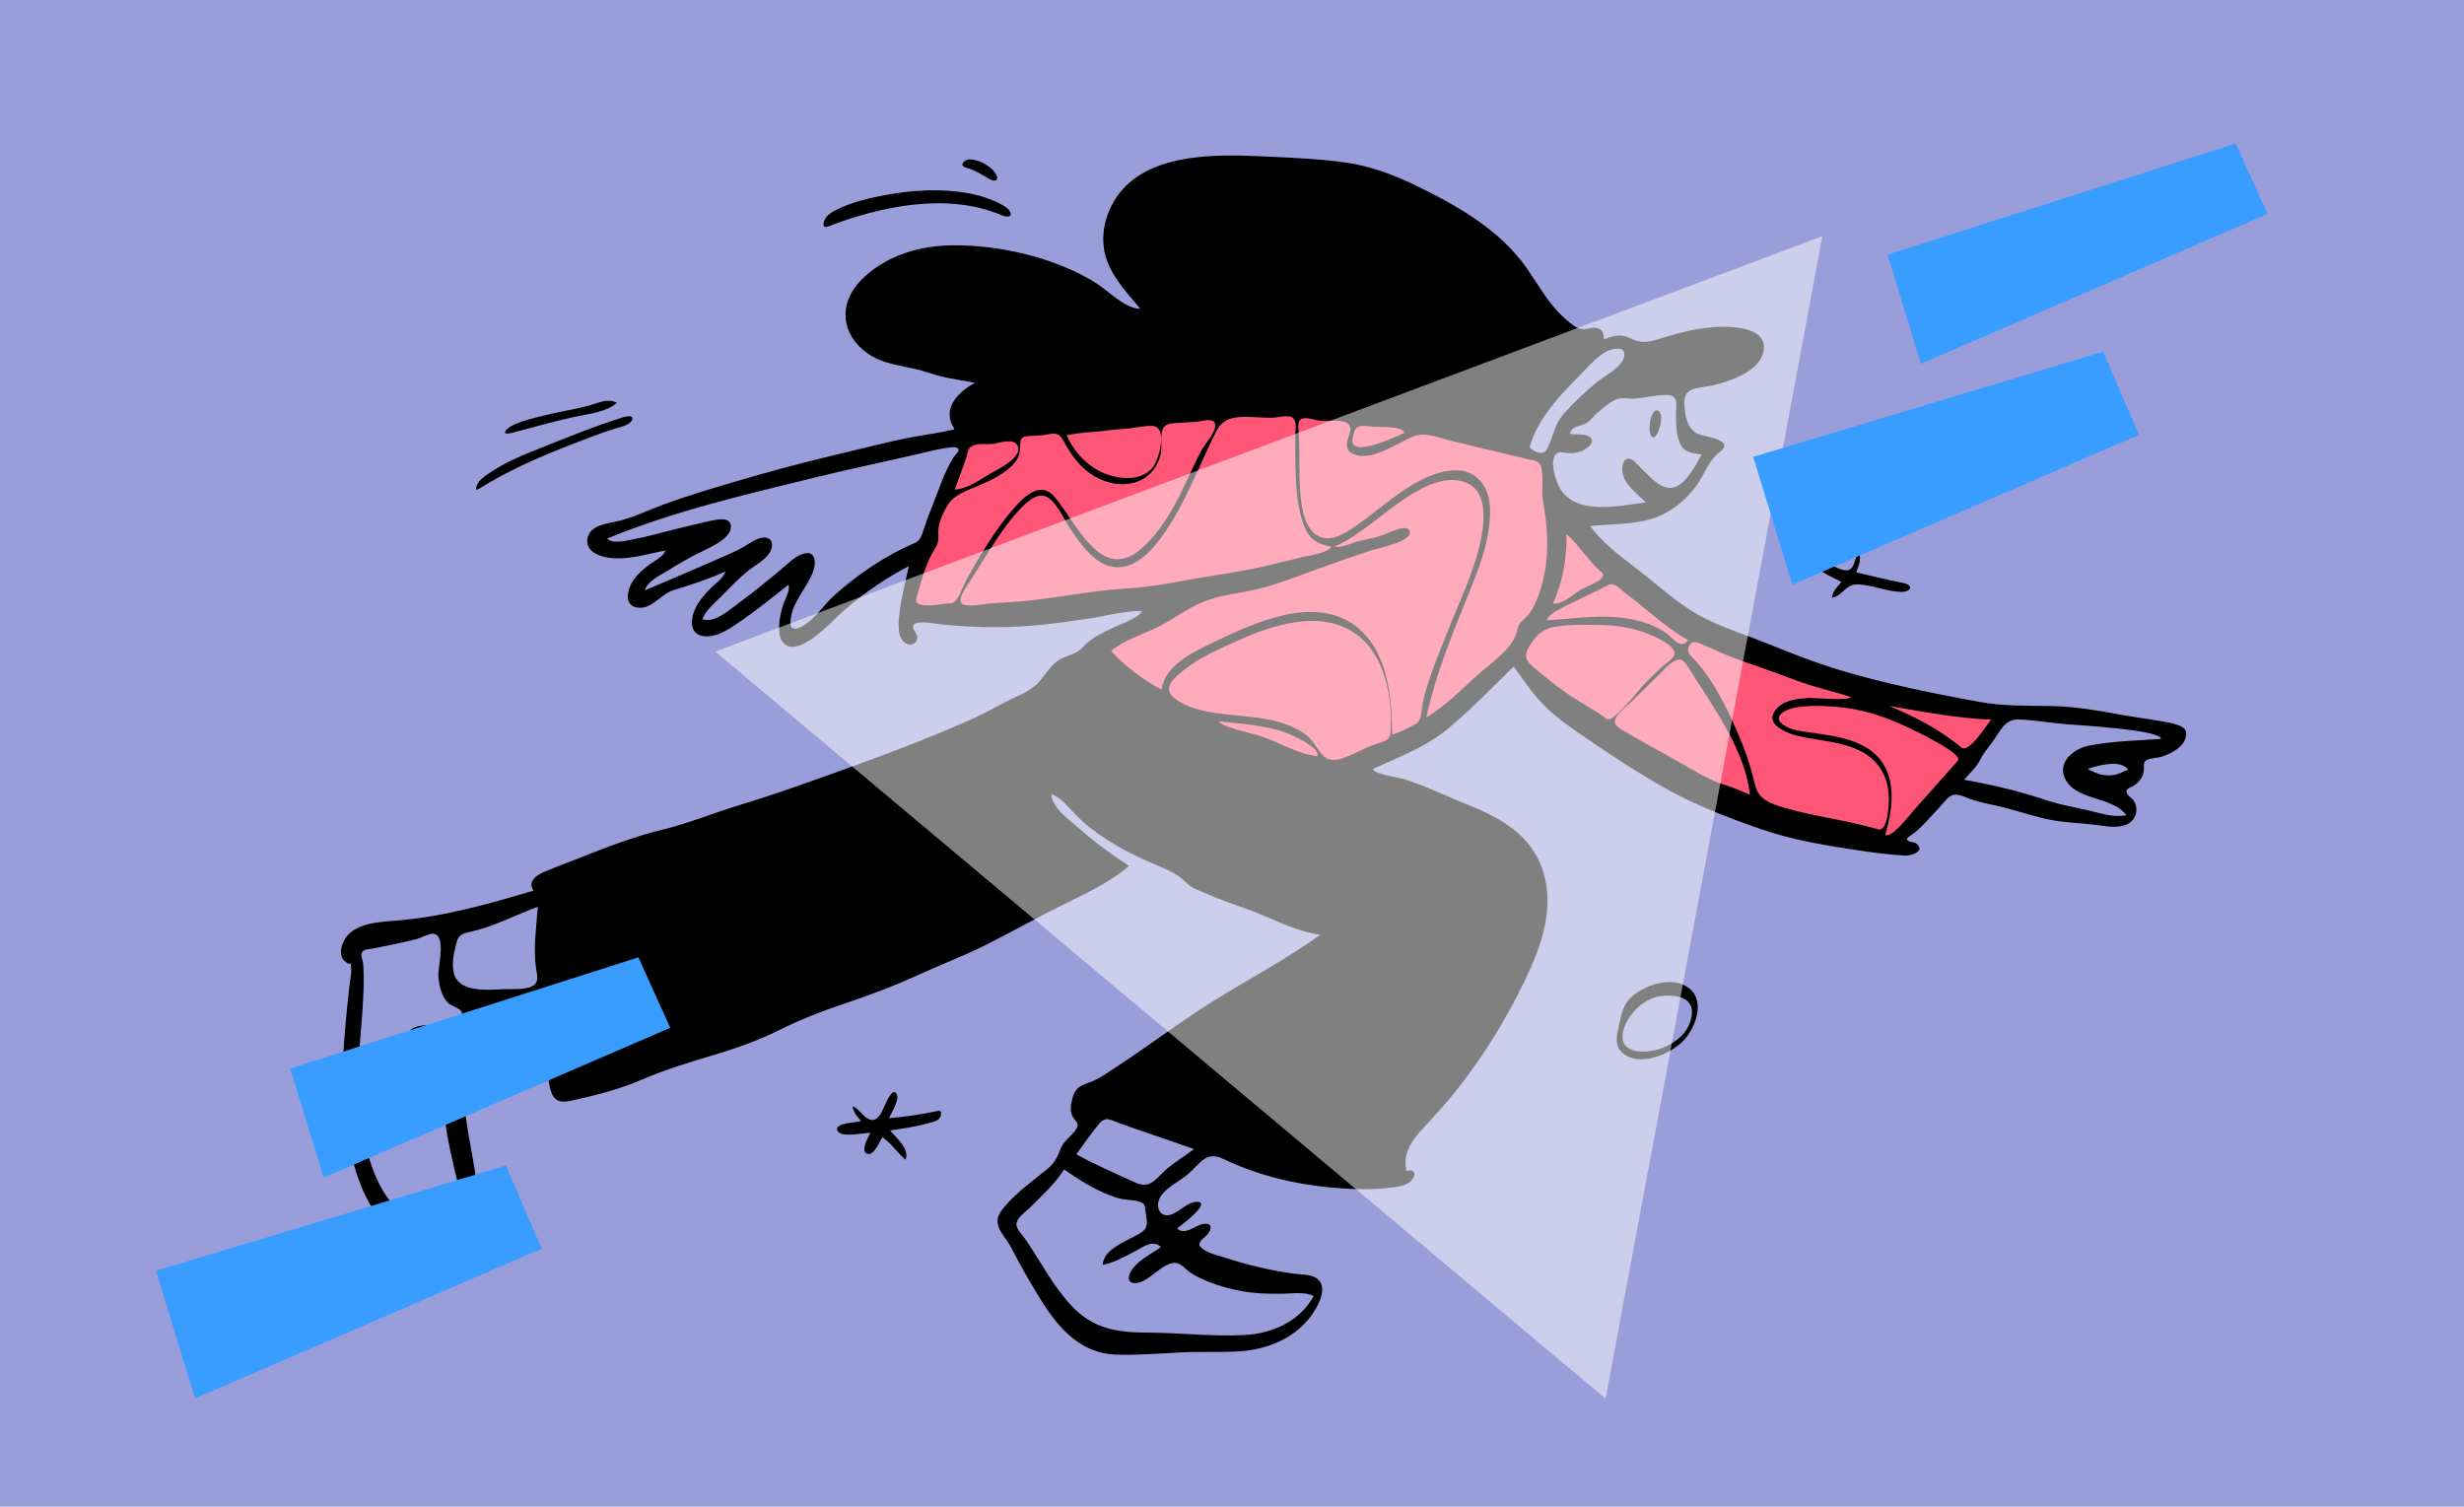 <?xml version="1.0" encoding="UTF-8"?>
<svg width="3871px" height="2367px" viewBox="0 0 3871 2367" version="1.1" xmlns="http://www.w3.org/2000/svg" xmlns:xlink="http://www.w3.org/1999/xlink">
    <!-- Generator: Sketch 57.1 (83088) - https://sketch.com -->
    <title>composition-7</title>
    <desc>Created with Sketch.</desc>
    <g id="composition-7" stroke="none" stroke-width="1" fill="none" fill-rule="evenodd">
        <rect fill="#999DD9" x="0" y="0" width="3871" height="2367"></rect>
        <g id="Character/sprinting" transform="translate(384, -53)">
            <path d="M1043.086,1023.822 C1058.317,964.569 1072.672,904.024 1095.271,847.08 C1109.416,811.445 1124.403,776.133 1139.416,740.858 C1141.497,735.961 1142.376,731.241 1146.429,728.803 C1151.838,725.546 1163.031,725.616 1169.136,724.497 C1255.847,708.584 1343.461,696.439 1431.363,689.607 C1531.675,681.811 1629.469,685.377 1728.727,701.732 C1813.613,715.719 1897.661,734.997 1980.791,757.071 C1993.012,760.313 2005.216,763.629 2017.393,767.034 C2023.067,768.622 2032.488,769.432 2037.434,772.744 C2048.007,779.824 2051.593,808.837 2055.555,821.129 C2060.865,837.603 2063.957,860.237 2074.193,874.253 C2089.432,895.115 2112.628,913.213 2131.519,930.556 C2197.445,991.086 2269.714,1046.302 2354.856,1076.227 C2486.576,1122.523 2625.476,1151.539 2761.927,1180.227 C2765.103,1180.894 2768.279,1181.558 2771.455,1182.216 C2736.131,1221.354 2700.807,1260.491 2665.484,1299.629 C2645.568,1321.691 2625.656,1343.754 2605.744,1365.816 C2595.506,1377.161 2596.626,1379.185 2582.146,1376.024 C2509.589,1360.185 2437.16,1342.918 2365.918,1321.869 C2330.993,1311.553 2295.469,1300.841 2262.974,1284.13 C2218.25,1261.129 2176.272,1232.698 2135.414,1203.495 C2098.891,1177.389 2063.226,1150.08 2028.205,1121.995 C2021.3,1116.46 1996.386,1089.771 1988.308,1091.51 C1981.339,1093.011 1969.275,1108.877 1964.172,1113.497 C1950.676,1125.721 1937.124,1137.887 1923.488,1149.954 C1901.789,1169.153 1879.626,1192.669 1854.279,1207.119 C1827.569,1222.35 1796.956,1232.724 1768.764,1244.853 C1753.038,1251.614 1737.298,1258.353 1721.554,1265.074 C1717.441,1266.828 1711.703,1270.644 1707.269,1270.74 C1694.146,1271.017 1675.089,1260.346 1662.918,1256.188 C1631.649,1245.508 1600.611,1234.152 1569.892,1221.974 C1504.304,1195.973 1432.221,1167.723 1378.24,1120.932 C1368.823,1112.772 1359.62,1103.636 1353.388,1092.731 C1351.228,1088.95 1348.014,1083.685 1347.792,1079.222 C1347.44,1072.105 1351.44,1070.706 1357.388,1066.258 C1388.091,1043.298 1421.197,1023.286 1453.755,1003.109 C1461.406,998.369 1469.071,993.649 1476.762,988.976 L1096.334,1019.543 C1078.584,1020.97 1060.835,1022.395 1043.086,1023.822" id="Accent" fill="#FF5678"></path>
            <path d="M1609.569,299.084 C1649.762,300.919 1690.967,302.788 1730.81,308.448 C1770.525,314.087 1807.587,328.513 1843.483,345.98 C1908.203,377.473 1974.355,415.754 2015.982,476.331 C2035.446,504.654 2051.321,534.31 2078.186,556.606 C2084.471,561.82 2091.322,568.086 2099.662,569.681 C2106.293,570.95 2112.144,568.264 2118.639,567.943 C2131.033,567.328 2135.73,573.866 2135.73,586.186 C2145.034,582.471 2155.164,579.109 2165.312,580.473 C2173.794,581.616 2180.54,586.734 2188.685,588.886 C2203.382,592.77 2217.768,586.961 2231.746,582.634 C2267.05,571.705 2305.829,563.429 2342.924,567.328 C2367.355,569.897 2396.96,580.497 2384.309,611.984 C2373.817,638.102 2334.584,651.323 2309.803,657.82 C2288.724,663.349 2260.384,658.415 2262.165,687.514 C2263.406,707.824 2266.479,729.612 2288.056,736.203 C2299.886,739.815 2341.801,745.198 2317.323,763.526 C2299.25,777.059 2292.939,800.88 2279.191,818.769 C2261.669,841.572 2237.914,860.007 2210.145,868.33 C2179.074,877.643 2146.195,875.856 2114.278,879.469 C2136.759,910.507 2169.215,931.855 2198.759,955.457 C2229.822,980.275 2259.792,1007.397 2295.743,1025.088 C2327.966,1040.946 2362.781,1051.956 2396.062,1065.402 C2431.017,1079.524 2466.219,1093.483 2502.299,1104.485 C2575.079,1126.676 2651.635,1142.178 2726.458,1155.79 C2763.383,1162.508 2799.589,1161.522 2836.887,1162.12 C2875.147,1162.736 2913.384,1169.448 2950.942,1176.342 C2969.149,1179.686 2987.531,1181.795 3005.736,1185.125 C3014.472,1186.723 3049.054,1190.245 3050.293,1203.046 C3052.313,1223.896 3029.774,1235.583 3013.268,1241.398 C3006.22,1243.882 2994.869,1243.521 2988.764,1246.935 C2982.162,1250.63 2984.739,1256.068 2983.984,1263.221 C2982.882,1273.617 2977.323,1281.096 2968.799,1286.864 C2961.788,1291.608 2953.338,1291.422 2958.171,1300.406 C2960.398,1304.55 2965.975,1307.159 2968.546,1311.531 C2971.484,1316.514 2972.837,1321.982 2972.239,1327.717 C2971.195,1337.76 2964.564,1345.423 2955.314,1348.975 C2940.529,1354.652 2923.178,1350.634 2908.035,1348.791 C2882.694,1345.709 2856.983,1345.4 2831.981,1339.854 C2805.914,1334.071 2780.547,1325.16 2754.452,1319.238 C2741.069,1316.202 2727.659,1313.656 2714.582,1309.446 C2706.073,1306.707 2693.775,1299.595 2684.712,1301.823 C2676.223,1303.908 2669.588,1314.164 2664.038,1320.115 C2656.377,1328.327 2648.961,1336.763 2641.178,1344.858 C2636.021,1350.22 2630.731,1355.472 2625.099,1360.339 C2623.268,1361.919 2611.961,1368.836 2611.803,1370.693 C2611.363,1375.939 2623.705,1375.849 2626.349,1377.934 C2641.712,1390.082 2618.627,1397.769 2608.666,1397.159 C2585.707,1395.759 2562.632,1392.94 2539.891,1389.566 C2485.747,1381.529 2431.757,1372.854 2379.989,1354.711 C2328.783,1336.763 2278.815,1317.672 2231.454,1290.92 C2185.994,1265.245 2142.023,1236.216 2099.081,1206.546 C2078.245,1192.146 2057.265,1177.228 2039.67,1158.886 C2022.465,1140.947 2008.438,1120.351 1994.168,1100.082 C1959.998,1133.1 1927.113,1167.821 1890.407,1198.089 C1855.49,1226.882 1813.513,1242.264 1772.9,1260.964 C1774.215,1269.461 1813.912,1274.55 1821.162,1276.757 C1854.274,1286.838 1886.049,1303.013 1918.254,1315.698 C1971.83,1336.801 2022.666,1364.264 2040.509,1422.872 C2058.052,1480.496 2037.705,1538.501 2012.889,1590.557 C1983.598,1652.009 1948.81,1708.927 1906.751,1762.5 C1888.862,1785.291 1869.59,1806.272 1849.957,1827.495 C1833.207,1845.603 1818.848,1867.053 1825.867,1892.79 C1839.346,1888.576 1841.818,1899.097 1833.003,1908.005 C1825.17,1915.922 1811.63,1917.459 1801.171,1918.771 C1769.461,1922.749 1736.707,1921.343 1704.962,1918.386 C1647.162,1913.001 1589.234,1898.406 1536.906,1873.293 C1510.871,1860.798 1501.45,1880.945 1483.545,1896.549 C1469.457,1908.822 1450.06,1916.78 1439.353,1932.663 C1430.547,1945.73 1436.295,1966.375 1454.59,1961.479 C1468.824,1957.668 1480.26,1941.782 1495.337,1941.169 C1522.097,1940.084 1471.608,1978.278 1465.148,1982.941 C1477.937,1994.383 1492.436,1978.692 1505.333,1976.074 C1517.701,1973.56 1521.156,1979.967 1514.565,1990.281 C1509.425,1998.323 1493.282,2004.018 1504.018,2013.801 C1512.915,2021.905 1532.638,2026.171 1543.561,2029.723 C1577.635,2040.806 1611.534,2048.691 1647.008,2053.753 C1658.464,2055.386 1676.829,2054.342 1686.116,2062.466 C1698.365,2073.183 1692.459,2090.941 1686.259,2103.218 C1662.772,2149.719 1613.939,2172.578 1563.785,2175.925 C1532.9,2177.984 1501.724,2175.989 1470.737,2177.657 C1436.782,2179.486 1402.752,2182.2 1368.721,2181.078 C1314.008,2179.276 1279.202,2139.714 1251.926,2096.21 C1234.599,2068.57 1218.627,2040.127 1203.627,2011.165 C1197.767,1999.851 1185.495,1988.129 1183.408,1975.415 C1181.525,1963.969 1188.824,1954.79 1195.916,1946.692 C1214.578,1925.382 1237.033,1909.117 1258.972,1891.507 C1271.498,1881.455 1276.314,1873.13 1281.89,1858.498 C1286.586,1846.18 1295.614,1840.914 1303.564,1831.087 C1312.306,1820.275 1309.56,1818.362 1302.742,1809.526 C1295.605,1800.274 1298.41,1786.641 1301.406,1776.173 C1305.703,1761.153 1314.924,1757.846 1328.691,1753.005 C1341.247,1748.596 1351.89,1740.854 1363.022,1733.672 C1418.009,1698.199 1469.818,1658.06 1525.484,1623.575 C1580.404,1589.554 1637.802,1559.502 1690.218,1521.538 C1647.655,1515.814 1610.129,1492.822 1569.977,1479.207 C1549.373,1472.22 1528.965,1464.758 1509.029,1456.013 C1501.415,1452.674 1492.544,1449.706 1485.752,1444.795 C1478.928,1439.861 1473.684,1433.37 1466.53,1428.702 C1449.556,1417.621 1429.375,1411.313 1411.121,1402.676 C1391.406,1393.348 1371.948,1383.154 1353.63,1371.282 C1336.527,1360.199 1320.107,1347.532 1305.887,1332.893 C1294.559,1321.232 1283.543,1306.034 1267.504,1300.677 C1269.186,1323.023 1296.856,1341.525 1312.02,1354.973 C1336.626,1376.794 1362.206,1395.337 1389.712,1413.358 C1358.862,1439.8 1321.258,1457.019 1285.132,1474.879 C1244.51,1494.959 1205.026,1517.22 1164.568,1537.611 C1130.295,1554.886 1094.239,1568.197 1059.404,1584.247 C1021.82,1601.565 983.137,1616.087 943.924,1629.262 C908.436,1641.185 875.026,1653.899 841.541,1670.634 C808.988,1686.905 774.159,1699.348 739.336,1709.79 C700.21,1721.521 662.882,1732.681 625.252,1748.765 C591.32,1763.267 557.249,1772.537 521.339,1780.421 C509.477,1783.025 494.246,1787.805 485.938,1776.316 C479.641,1767.609 478.694,1754.183 476.887,1743.942 C469.963,1704.757 469.415,1664.945 463.189,1625.698 C439.551,1632.834 417.163,1641.614 392.225,1642.745 C376.547,1643.457 367.021,1645.075 363.115,1662.198 C372.184,1663.221 404.587,1663.67 405.462,1676.521 C406.255,1688.112 386.648,1688.232 379.696,1688.55 C367.254,1689.115 355.979,1687.074 349.338,1699.257 C359.121,1702.873 380.812,1696.283 385.144,1709.446 C390.726,1726.426 365.377,1726.385 356.256,1727.753 C340.342,1730.138 341.978,1742.639 343.068,1756.003 C344.502,1773.586 345.589,1791.193 347.962,1808.686 C353.034,1846.067 361.721,1882.881 365.834,1920.399 C369.391,1952.839 371.385,1983.997 348.207,2009.847 C338.888,2020.243 325.933,2032.207 311.288,2033.443 C296.424,2034.697 296.695,2024.284 287.443,2016.618 C281.773,2011.923 274.264,2010.964 267.585,2008.43 C259.461,2005.351 251.579,2000.839 244.279,1996.165 C230.826,1987.551 219.067,1976.858 209.555,1964.007 C172.356,1913.724 159.057,1838.602 155.373,1777.634 C153.029,1738.865 155.367,1700.045 158.923,1661.428 C160.839,1640.628 162.765,1619.82 165.281,1599.084 C166.059,1592.66 167.362,1586.224 167.846,1579.78 C168.123,1576.091 166.345,1568.635 168.228,1565.098 C165.823,1569.609 161.564,1566.273 157.335,1562.721 C148.604,1555.385 151.292,1541.297 155.962,1531.654 C170.033,1502.584 212.202,1501.453 239.636,1499.193 C313.378,1493.116 383.436,1473.337 454.033,1452.207 C444.069,1437.283 459.74,1427.43 471.887,1422.301 C490.62,1414.393 509.964,1407.438 528.871,1399.886 C571.568,1382.827 613.376,1366.923 658.087,1356.038 C698.586,1346.181 737.773,1329.817 777.73,1317.82 C819.013,1305.424 859.55,1291.258 900.157,1276.821 C980.58,1248.227 1061.077,1219.012 1139.125,1184.326 C1158.854,1175.557 1177.7,1165.392 1196.738,1155.25 C1212.206,1147.012 1230.358,1140.97 1243.47,1129.07 C1255.99,1117.707 1263.487,1101.905 1277.098,1091.585 C1289.353,1082.292 1306.12,1082.163 1316.273,1070.619 C1330.003,1055.012 1346.398,1048.154 1365.036,1039.001 C1371.024,1036.061 1410.444,1021.207 1409.643,1012.777 C1381.472,1012.777 1352.554,1021.16 1324.695,1025.065 C1295.229,1029.194 1265.787,1033.787 1236.106,1036.07 C1188.011,1039.768 1139.938,1038.767 1092.047,1033.554 C1084.89,1032.775 1056.18,1026.879 1051.23,1034.557 C1047.458,1040.409 1056.836,1047.375 1056.929,1053.662 C1057.069,1062.889 1049.635,1067.837 1041.217,1064.632 C1024.828,1058.398 1027.23,1031.979 1028.761,1018.571 C1031.69,992.925 1038.208,967.515 1043.904,942.388 C1010.093,959.604 977.986,981.707 948.87,1006 C926.317,1024.814 905.952,1050.326 879.486,1063.74 C854.075,1076.623 838.967,1065.633 840.007,1037.271 C840.485,1024.278 843.118,1011.946 847.616,999.844 C849.741,994.126 858.471,977.942 854.382,971.851 C831.157,990.376 808.087,1008.951 783.709,1025.957 C766.475,1037.98 741.49,1056.73 718.989,1051.959 C699.117,1047.746 701.061,1025.87 707.36,1011.132 C712.823,998.349 722.641,986.991 732.372,977.228 C740.417,969.159 751.856,961.928 755.885,950.742 C729.194,962.741 701.714,971.822 673.753,980.255 C653.869,986.25 639.97,1011.153 616.848,1007.473 C593.702,1003.79 602.919,975.175 612.157,962.732 C618.623,954.028 627.566,946.362 636.242,939.929 C644.701,933.654 657.571,928.187 661.734,917.744 C634.694,922.821 607.508,931.648 579.684,930.021 C563.161,929.053 535.579,921.835 538.841,899.616 C542.143,877.116 572.093,875.392 588.933,871.196 C611.895,865.472 633.869,854.727 656.026,846.533 C700.723,829.998 746.29,816.737 792.023,803.558 L806.47,799.395 C858.09,784.512 910.001,771.836 962.262,759.472 C988.093,753.36 1013.833,746.694 1039.867,741.481 C1065.053,736.436 1090.645,733.514 1115.638,727.484 C1094.574,695.676 1120.081,669.537 1147.625,654.4 C1130.155,650.866 1112.391,648.74 1095.072,644.456 C1080.281,640.8 1066.027,635.18 1051.128,631.944 C1025.522,626.383 999.948,623.458 978.091,607.595 C936.782,577.618 933.269,529.915 968.075,493.818 C1003.201,457.386 1054.757,440.327 1104.374,438.633 C1159.909,436.737 1223.096,447.506 1275.063,467.178 C1300.59,476.841 1327.17,489.126 1349.053,505.584 C1363.938,516.779 1387.477,538.229 1407.456,538.229 C1383.527,509.279 1354.16,479.34 1349.84,440.132 C1345.747,403.011 1362.579,363.554 1390.823,339.544 C1447.256,291.582 1540.383,295.923 1609.569,299.084 Z M1287.836,1890.091 C1273.105,1913.009 1252.735,1931.617 1233.501,1950.637 C1226.867,1957.197 1213.551,1965.544 1212.909,1975.82 C1212.39,1984.21 1222.679,1993.647 1227.173,2000.239 C1250.932,2035.108 1270.498,2073.619 1299.522,2104.587 C1332.327,2139.584 1369.767,2146.387 1416.222,2146.487 C1467.8,2146.601 1520.067,2153.056 1571.555,2150.334 C1615.172,2148.03 1658.164,2128.601 1679.853,2089.104 C1665.723,2081.819 1645.618,2085.292 1630.305,2085.456 C1609.424,2085.675 1589.041,2085.298 1568.414,2081.667 C1549.717,2078.375 1531.239,2073.435 1513.654,2066.222 C1504.555,2062.489 1495.555,2058.221 1487.176,2053.035 C1481.04,2049.24 1476.43,2043.428 1470.402,2039.703 C1448.173,2025.972 1422.504,2069.631 1398.744,2068.792 C1384.192,2068.281 1389.459,2053.961 1395.516,2045.951 C1406.446,2031.486 1425.513,2022.557 1439.911,2012.012 C1426.508,1999.669 1411.363,2012.614 1398.601,2019.064 C1382.646,2027.127 1366.07,2037.026 1348.242,2040.054 C1349.578,2017.07 1380.829,2004.75 1398.071,1995.401 C1405.743,1991.241 1415.359,1987.382 1417.248,1978.231 C1418.669,1971.35 1416.236,1961.565 1415.516,1954.616 C1414.603,1945.781 1413.927,1942.96 1404.524,1940.469 C1393.121,1937.446 1381.637,1938.32 1370.214,1934.549 C1338.95,1924.22 1314.631,1908.889 1287.836,1890.091 Z M271.792,1527.891 C264.158,1530.009 256.445,1531.841 248.69,1533.478 C233.343,1536.718 217.974,1540.082 202.574,1543.021 C194.849,1544.495 186.272,1543.56 183.996,1550.936 C182.825,1554.717 185.77,1561.513 186.275,1565.44 C187.182,1572.521 187.241,1579.702 187.325,1586.835 C188.131,1652.552 174.397,1717.89 180.444,1783.601 C185.551,1839.137 197.505,1909.364 238.283,1950.725 C255.884,1968.576 277.539,1987.965 299.701,2000.164 C317.074,2009.724 341.344,1985.727 344.892,1969.115 C347.434,1957.209 343.194,1944.646 340.433,1933.168 C336.893,1918.464 333.306,1903.765 329.801,1889.051 C322.316,1857.647 315.51,1825.947 313.359,1793.663 C312.653,1783.057 312.805,1772.838 313.403,1762.278 C313.727,1756.543 316.426,1742.724 312.416,1737.812 C307.23,1731.459 295.382,1735.61 288.366,1736.152 C280.673,1736.749 273.164,1736.289 265.649,1734.325 C247.759,1729.647 244.625,1715.423 264.158,1708.834 C277.796,1704.234 302.724,1710.899 314.182,1702.047 C327.645,1691.644 300.436,1690.217 294.083,1689.946 C285.623,1689.588 257.562,1691.802 258.995,1676.025 C260.055,1664.332 284.21,1663.555 292.662,1663.056 C310.718,1661.996 333.563,1668.76 341.367,1646.983 C344.495,1638.258 325.663,1633.828 320.938,1629.502 C309.454,1618.986 305.69,1600.958 304.703,1586.186 C303.731,1571.662 318.023,1521.311 296.249,1519.98 C289.563,1519.572 278.449,1526.044 271.792,1527.891 Z M1342.716,1818.472 C1329.901,1833.737 1318.825,1850.457 1306.889,1866.412 C1334.883,1881.864 1363.515,1894.292 1392.461,1907.58 C1405.624,1913.623 1414.851,1918.414 1427.591,1909.252 C1436.73,1902.68 1443.582,1893.339 1452.501,1886.503 C1465.319,1876.686 1478.715,1867.685 1491.855,1858.326 C1453.082,1844.173 1413.716,1831.754 1374.954,1817.571 C1360.458,1812.267 1353.182,1806 1342.716,1818.472 Z M1023.455,1769.986 C1031.745,1778.396 1015.783,1801.698 1012.64,1809.673 C1038.35,1807.633 1063.844,1803.579 1089.09,1798.359 C1097.688,1796.584 1094.518,1807.054 1091.302,1810.506 C1087.324,1814.782 1079.367,1816.075 1074.048,1817.599 C1054.48,1823.209 1034.408,1825.91 1014.327,1828.904 C1023.516,1840.216 1045.629,1857.912 1038.509,1874.922 C1025.666,1863.852 1016.432,1849.119 1002.227,1839.546 C998.122,1845.673 989.608,1867.281 980.276,1865.958 C965.626,1863.879 980.468,1838.628 983.531,1832.548 C973.666,1832.548 936.597,1841.208 931.425,1829.061 C926.133,1816.633 961.905,1817.035 968.518,1814.1 L967.285,1812.594 L966.047,1811.1 C961.102,1805.138 956.354,1799.259 955.684,1791.072 C966.746,1794.883 974.132,1812.222 986.288,1812.473 C997.816,1812.712 1002.961,1795.385 1007.068,1787.18 C1009.403,1782.515 1017.334,1763.774 1023.455,1769.986 Z M2270.827,1606.553 C2295.614,1627.467 2278.777,1669.649 2260.021,1688.613 C2239.008,1709.857 2192.225,1729.372 2165.592,1707.716 C2151.012,1695.864 2156.273,1677.781 2159.865,1662.015 C2163.854,1644.493 2166.339,1629.724 2180.844,1617.701 C2203.411,1598.995 2245.682,1585.338 2270.827,1606.553 Z M2220.515,1618.706 C2196.334,1623.851 2171.829,1648.019 2166.082,1672.928 C2158.544,1705.592 2192.441,1707.979 2214.77,1703.069 C2242.862,1696.895 2272.706,1676.289 2274.139,1643.968 C2275.373,1616.073 2239.304,1614.709 2220.515,1618.706 Z M460.898,1477.487 C424.687,1490.969 390.65,1509.416 352.658,1517.417 C341.064,1519.857 336.302,1522.529 333.435,1533.333 C329.419,1548.455 325.614,1563.782 328.481,1579.581 C334.433,1612.386 380.068,1608.367 405.409,1607.081 C418.419,1606.419 443.442,1608.797 454.729,1600.677 C462.975,1594.747 459.515,1583.624 458.231,1574.967 C453.425,1542.599 458.666,1509.835 460.898,1477.487 Z M2435.169,1164.878 C2421.838,1167.393 2398.789,1178.263 2417.902,1191.891 C2430.655,1200.978 2449.634,1202.082 2464.615,1204.328 C2493.879,1208.713 2525.119,1212.501 2550.512,1229.016 C2597.568,1259.615 2591.804,1317.359 2577.729,1364.616 C2587.866,1370.588 2617.643,1331.54 2623.253,1325.19 C2646.005,1299.43 2668.85,1273.749 2691.788,1248.153 C2701.607,1237.207 2621.124,1199.395 2613.891,1195.99 C2575.658,1177.997 2539.971,1166.149 2497.086,1163.06 C2476.749,1161.597 2455.297,1161.084 2435.169,1164.878 Z M2269.176,1069.1 C2265.521,1078.313 2271.923,1082.49 2277.802,1088.855 C2310.679,1124.433 2333.828,1174.791 2352.134,1218.957 C2361.263,1240.983 2367.656,1263.191 2373.308,1286.265 C2378.854,1308.907 2396.469,1314.958 2417.575,1321.384 C2466.191,1336.19 2517.369,1341.146 2566.155,1355.768 C2579.227,1359.686 2581.791,1330.938 2582.612,1323.646 C2584.947,1302.902 2582.776,1281.252 2571.881,1262.967 C2551.281,1228.401 2509.987,1221.053 2473.152,1215.164 C2452.087,1211.799 2424.332,1208.323 2407.661,1193.915 C2399.295,1186.684 2398.11,1178.389 2404.635,1169.405 C2416.534,1153.018 2437.483,1150.914 2456.201,1149.577 C2465.318,1148.926 2521.765,1154.634 2523.609,1147.952 C2495.504,1138.791 2466.656,1132.748 2438.963,1122.271 C2417.359,1114.096 2395.584,1106.376 2373.784,1098.725 L2351.982,1091.081 C2329.811,1083.304 2309.514,1073.843 2288.241,1064.478 C2280.251,1060.964 2272.923,1059.659 2269.176,1069.1 Z M2745.921,1219.006 C2738.883,1228.477 2731.901,1236.426 2726.624,1247.066 C2720.466,1259.478 2710.253,1267.395 2701.713,1278.053 C2746.058,1285.881 2788.359,1295.822 2831.083,1310.161 C2853.019,1317.525 2875.679,1321.162 2898.116,1326.436 C2916.939,1330.857 2936.998,1337.718 2956.488,1333.66 C2934.289,1303.058 2875.084,1311.52 2859.498,1274.457 C2848.891,1249.244 2874.956,1229.134 2896.274,1224.756 C2933.502,1217.115 2973.188,1216.526 3011.001,1213.803 C3011.398,1199.331 2874.136,1191.837 2860.565,1190.665 C2836.465,1188.578 2811.316,1184.059 2787.263,1183.224 C2764.939,1182.449 2757.642,1203.243 2745.921,1219.006 Z M2222.14,1113.155 C2208.918,1125.94 2195.976,1139.004 2182.766,1151.806 C2174.084,1160.223 2162.32,1169.187 2155.475,1179.215 C2146.736,1192.017 2162.043,1198.171 2172.243,1204.23 C2197.991,1219.527 2224.599,1233.806 2250.798,1248.357 C2274.334,1261.43 2298.813,1278.07 2324.794,1285.717 C2338.687,1289.806 2351.735,1296.156 2365.136,1301.524 C2358.671,1243.479 2325.357,1190.758 2294.634,1142.367 C2287.58,1131.255 2280.293,1120.298 2273.239,1109.189 C2269.684,1103.597 2263.089,1090.398 2255.637,1089.259 C2244.625,1087.572 2228.817,1106.697 2222.14,1113.155 Z M2895.776,1260.889 C2911.881,1270.119 2928.025,1274.81 2946.19,1267.835 C2950.656,1266.012 2955.084,1264.082 2959.453,1262.052 C2947.349,1245.538 2911.55,1255.602 2895.776,1260.889 Z M1561.916,1058.886 C1533.368,1071.762 1502.832,1084.588 1478.006,1104.014 C1468.84,1111.185 1448.36,1126.25 1453.153,1139.913 C1457.254,1151.613 1479.925,1161.576 1490.689,1165.141 C1547.32,1183.894 1611.774,1170.251 1663.919,1204.667 C1678.031,1213.98 1682.631,1226.154 1693.115,1238.4 C1702.595,1249.476 1714.593,1248.1 1727.334,1243.505 C1744.064,1237.469 1759.48,1228.226 1776.276,1222.302 C1784.864,1219.272 1799.458,1217.264 1800.35,1205.671 C1804.551,1151.021 1792.897,1081.397 1744.743,1047.96 C1690.688,1010.424 1616.117,1034.443 1561.916,1058.886 Z M1531.3,1186.237 C1529.92,1193.166 1583.501,1205.712 1589.32,1207.315 C1621.673,1216.232 1651.899,1237.428 1685.413,1240.847 C1691.241,1227.845 1644.819,1207.145 1637.477,1204.477 C1603.975,1192.304 1566.485,1190.097 1531.3,1186.237 Z M2583.457,1161.966 C2624.078,1178.62 2663.45,1199.011 2697.499,1227.364 C2709.244,1237.141 2737.775,1190.739 2744.165,1183.624 C2690.061,1181.374 2636.743,1171.047 2583.457,1161.966 Z M1824.243,835.545 C1786.585,860.433 1753.789,892.974 1712.445,912.054 C1725.382,914.091 1739.506,905.712 1751.858,902.773 C1763.891,899.912 1776.058,898.024 1787.771,893.973 C1794.967,891.484 1824.679,875.417 1830.255,886.307 C1838.968,903.317 1777.605,915.086 1768.88,917.988 C1739.415,927.783 1710.145,938.045 1680.983,948.705 C1652.736,959.03 1624.51,970.141 1595.321,977.557 C1565.676,985.088 1534.243,987.029 1505.744,998.725 C1480.541,1009.068 1458.879,1026.186 1434.572,1038.266 C1410.192,1050.381 1382.483,1057.875 1361.469,1075.904 C1384.32,1100.3 1411.343,1120.73 1440.907,1136.282 C1445.642,1099.078 1489.231,1077.895 1519.05,1063.594 C1584.062,1032.417 1681.698,985.405 1747.96,1038.237 C1796.388,1076.85 1802.95,1150.117 1802.95,1207.474 C1816.068,1203.295 1828.045,1196.648 1840.23,1190.374 C1848.669,1186.026 1848.765,1173.92 1849.826,1165.835 C1851.565,1152.594 1855.144,1139.771 1859.254,1127.068 C1868.345,1098.97 1879.727,1071.556 1890.574,1044.107 C1908.128,999.703 1929.764,955.91 1940.552,909.196 C1947.594,878.709 1955.969,826.308 1919.228,811.174 C1887.44,798.084 1850.053,818.488 1824.243,835.545 Z M1659.79,711.454 C1653.649,715.571 1655.941,727.921 1656.359,734.118 C1657.883,756.65 1656.928,779.276 1657.681,801.849 C1658.598,829.353 1658.8,879.789 1687.149,895.211 C1706.54,905.758 1730.656,889.954 1746.129,879.191 C1772.312,860.988 1796.331,839.847 1822.876,822.077 C1854.344,801.009 1913.972,771.865 1944.085,811.497 C1960.381,832.947 1958.095,864.909 1954.03,889.866 C1948.663,922.794 1936.128,954.023 1923.672,984.795 C1897.947,1048.336 1871.098,1112.911 1856.794,1180.17 C1889.409,1160.776 1914.775,1132.826 1943.241,1108.272 C1964.34,1090.072 1995.677,1069.171 2000.547,1039.511 C2001.648,1032.812 2008.13,1028.039 2012.589,1023.558 C2018.391,1017.725 2022.479,1011.817 2026.155,1004.378 C2034.27,987.943 2039.543,970.192 2042.866,952.209 C2049.839,914.479 2046.516,876.924 2040.086,839.416 C2037.178,822.453 2041.447,804.253 2037.493,787.719 C2034.748,776.239 2026.651,776.918 2015.877,774.307 C1977.08,764.904 1938.207,755.787 1899.387,746.471 C1883.619,742.684 1866.473,735.582 1850.101,735.819 C1836.664,736.014 1825.375,744.029 1813.777,749.835 C1794.737,759.366 1764.469,776.043 1742.604,766.564 C1717.125,755.518 1746.818,730.579 1734.04,718.78 C1725.28,710.69 1699.098,715.542 1687.222,713.531 C1680.711,712.432 1665.761,707.451 1659.79,711.454 Z M2060.719,1037.283 C2042.19,1040.205 2031.46,1048.246 2021.255,1064.022 C2010.885,1080.057 2009.65,1087.997 2024.437,1100.546 C2040.385,1114.078 2057.07,1127.443 2074.001,1139.63 C2095.461,1155.077 2119.267,1166.77 2140.476,1182.594 C2149.764,1189.525 2191.923,1135.193 2199.239,1127.743 C2209.33,1117.466 2219.686,1107.159 2230.514,1097.698 C2234.47,1094.242 2246.874,1086.225 2246.88,1080.345 C2246.894,1065.483 2213.951,1052.186 2203.352,1048.094 C2179.601,1038.931 2154.701,1035.231 2129.396,1034.848 C2106.965,1034.509 2082.938,1033.776 2060.719,1037.283 Z M2143.29,971.906 C2125.895,981.146 2107.724,988.933 2090.218,997.982 C2084.008,1001.191 2044.848,1017.648 2046.825,1027.485 C2090.893,1024.691 2134.765,1017.23 2178.693,1025.764 C2198.42,1029.599 2217.22,1036.025 2233.705,1047.883 C2246.189,1056.858 2255.708,1074.106 2268.105,1058.755 C2242.796,1044.407 2220.005,1025.388 2197.56,1006.922 C2187.738,998.838 2177.629,991.236 2167.66,983.372 C2161.729,978.696 2151.948,967.309 2143.29,971.906 Z M1100.939,757.068 C1087.153,759.005 1073.716,762.659 1060.178,765.795 C1005.331,778.504 950.277,789.915 895.575,803.364 C786.467,830.188 674.096,856.053 570.058,899.028 C578.805,908.702 601.985,901.694 612.841,899.797 C634.092,896.083 654.714,889.592 675.709,884.692 C696.244,879.903 716.855,874.19 737.559,870.197 C747.095,868.359 763.916,865.937 764.301,880.24 C764.845,900.517 725.468,915.681 711.015,923.092 C695.56,931.018 680.597,939.777 665.885,948.992 C654.254,956.279 632.805,965.991 629.033,980.472 C666.776,964.475 704.543,948.542 742.053,932.005 C756.183,925.776 770.499,919.906 783.95,912.306 C792.918,907.238 804.462,898.345 815.082,897.546 C829.462,896.463 831.844,909.526 825.786,920.066 C818.204,933.26 802.557,940.704 791.048,949.936 C776.377,961.71 763.392,975.598 750.183,988.926 C739.216,999.988 725.095,1010.879 719.372,1025.836 C739.085,1032.431 761.484,1011.289 775.969,1000.839 C798.732,984.415 819.934,966.551 841.652,948.804 C852.761,939.725 866.005,925.021 880.627,922.311 C899.158,918.872 897.623,940.068 893.129,951.751 C883.085,977.866 859.571,999.64 857.89,1029.08 C856.856,1047.205 872.201,1040.305 882.439,1033.036 C899.679,1020.791 911.348,1002.134 926.995,988.092 C964.674,954.272 1007.806,925.421 1054.416,905.388 C1062.758,901.801 1065.758,888.93 1068.295,881.193 C1072.079,869.645 1076.434,858.449 1080.983,847.163 C1090.951,822.443 1099.124,795.723 1113.091,772.887 C1116.985,766.518 1127.034,760.027 1118.721,756.281 C1114.203,754.248 1105.605,756.411 1100.939,757.068 Z M1498.828,715.249 C1484.71,716.898 1470.42,716.747 1456.275,718.24 C1433.189,720.674 1443.259,748.77 1439.541,765.699 C1428.589,815.534 1375.79,824.945 1335.78,801.434 C1313.271,788.204 1299.756,769.243 1287.653,747.063 C1280.753,734.418 1275.611,732.383 1261.336,735.548 C1251.539,737.722 1242.624,737.261 1232.658,737.983 C1220.115,738.893 1219.021,741.553 1218.765,753.494 C1218.54,764.099 1217.015,771.446 1209.957,780.036 C1196.506,796.4 1173.954,807.173 1154.74,815.395 C1135.492,823.635 1113.689,829.759 1103.117,849.232 C1097.789,859.052 1092.078,870.772 1090.535,881.933 C1088.85,894.126 1092.985,901.691 1085.878,912.939 C1071.103,936.322 1064.331,961.876 1056.862,988.45 C1054.427,997.107 1053.465,1000.669 1062.911,1003.049 C1076.464,1006.466 1095.712,1001.281 1109.62,1000.736 C1119.542,1000.348 1125.337,982.845 1128.563,975.753 C1134.833,961.963 1142.521,948.906 1150.22,935.856 C1167.669,906.29 1186.325,876.922 1209.117,851.09 C1226.321,831.594 1251.717,807.324 1273.745,834.721 C1295.213,861.42 1310.684,892.692 1336.503,915.965 C1359.211,936.435 1382.609,936.763 1406.159,917.362 C1429.345,898.262 1446.966,872.204 1461.376,846.204 C1476.961,818.088 1488.714,788.07 1503.903,759.786 C1508.663,750.921 1530.649,726.938 1523.95,716.666 C1519.427,709.728 1505.177,714.51 1498.828,715.249 Z M1617.069,709.117 C1604.64,709.704 1592.135,708.307 1579.706,708.059 C1557.213,707.614 1538.402,708.401 1527.108,729.964 C1517.137,748.994 1508.644,769.24 1499.545,788.726 C1479.777,831.059 1460.383,874.374 1430.036,910.396 C1403.149,942.31 1368.414,958.388 1333.437,927.901 C1317.929,914.383 1306.147,896.943 1295.019,879.801 C1286.097,866.059 1275.917,841.873 1260.969,833.862 C1244.304,824.93 1225.225,845.418 1215.038,856.536 C1197.909,875.227 1183.594,897.209 1169.845,918.434 C1159.874,933.828 1150.325,949.546 1140.634,965.122 C1136.707,971.438 1120.704,992.095 1126.03,999.963 C1131.372,1007.852 1157.439,1002.459 1164.982,1001.738 C1182.991,1000.019 1200.976,999.399 1218.994,997.847 C1275.039,993.025 1330.253,980.706 1386.44,977.418 C1423.453,975.249 1459.923,968.091 1496.355,961.588 C1531.781,955.266 1567.435,950.952 1602.482,942.596 C1623.089,937.683 1643.734,932.764 1664.3,927.667 C1671.417,925.904 1705.053,921.096 1707.143,911.843 C1683.982,907.798 1671.822,898.811 1663.609,876.203 C1653.323,847.891 1652.128,816.337 1651.25,786.505 C1650.913,775.029 1650.858,763.547 1650.851,752.067 L1650.851,738.291 C1650.848,730.058 1654.402,715.117 1646.985,709.406 C1640.119,704.122 1625.022,708.737 1617.069,709.117 Z M2076.861,891.953 C2077.832,929.261 2071.166,966.862 2055.849,1000.947 C2071.871,1003.515 2090.928,983.403 2104.372,976.667 C2109.549,974.069 2143.831,961.606 2132.35,952.078 C2111.232,934.554 2097.387,910.071 2076.861,891.953 Z M2536.342,922.292 C2541.041,931.569 2535.236,943.343 2532.093,952.143 C2556.543,958.02 2580.893,963.795 2605.527,968.784 C2624.093,972.544 2617.616,983.684 2601.5,982.917 C2579.088,981.849 2558.235,972.35 2535.933,971.116 C2514.688,969.94 2512.187,988.497 2494.075,992.071 C2494.691,981.86 2502.946,974.77 2508.875,967.112 C2499.1,962.094 2489.115,957.43 2479.633,951.901 C2474.721,949.038 2461.153,937.029 2466.377,930.65 C2471.651,924.21 2485.479,936.278 2490.401,938.936 C2497.396,942.715 2511.361,951.044 2519.589,948.655 C2530.863,945.381 2528.516,929.191 2536.342,922.292 Z M2184.05,679.211 C2174.131,679.899 2163.341,676.561 2153.946,680.928 C2144.579,685.284 2133.399,694.819 2125.566,701.431 C2117.982,707.833 2114.209,715.606 2104.779,719.384 C2095.361,723.162 2085.711,722.828 2082.081,734.35 C2090.626,736.695 2107.4,733.585 2114.094,739.869 C2123.828,749.014 2106.842,759.076 2099.795,761.955 C2089.688,766.082 2081.424,764.742 2071.092,763.968 C2066.596,763.634 2066.637,762.251 2062.955,764.478 C2049.295,772.738 2058.746,802.122 2063.177,812.841 C2084.855,865.307 2158.924,847.639 2201.64,842.266 C2188.047,828.566 2165.785,813.454 2164.663,791.937 C2164.328,785.529 2165.916,774.078 2174.139,773.544 C2180.714,773.119 2188.603,783.056 2192.696,786.971 C2204.833,798.579 2220.535,817.827 2238.087,819.492 C2261.55,821.719 2279.6,783.7 2289.331,767.119 C2277.372,764.871 2264.269,765.003 2257.318,753.264 C2249.053,739.312 2248.909,717.936 2249.053,702.228 C2249.178,688.854 2253.439,674.222 2235.568,673.565 C2219.106,672.962 2200.671,678.059 2184.05,679.211 Z M608.59,713.515 C605.171,720.975 590.317,723.899 583.796,725.894 C558.989,733.475 534.766,743.104 510.581,752.547 C461.756,771.615 413.464,792.676 368.88,820.697 C360.548,825.938 364.63,815.831 366.794,812.187 C371.646,804.016 381.84,798.235 389.454,793.231 C410.057,779.683 431.88,770.166 454.661,761.104 C500.248,742.974 546.529,723.749 593.281,709.062 C598.704,707.359 613.183,703.491 608.59,713.515 Z M1174.856,750.458 C1165.793,751.395 1155.177,749.334 1146.46,752.293 C1135.102,756.149 1136.975,763.95 1133.613,773.543 C1127.912,789.828 1121.809,805.976 1115.859,822.175 C1137.883,821.147 1158.976,803.705 1177.64,793.664 C1188.207,787.981 1224.94,769.118 1213.864,751.848 C1206.851,740.919 1184.919,749.413 1174.856,750.458 Z M1425.503,722.068 C1411.865,721.822 1396.871,725.952 1383.068,726.638 C1364.562,727.558 1346.338,731.081 1327.856,731.932 C1315.696,732.493 1303.758,734.994 1291.728,736.632 C1303.696,764.373 1327.058,788.638 1356.411,798.687 C1379.568,806.614 1411.978,807.96 1427.8,786.025 C1436.903,773.406 1451.773,722.543 1425.503,722.068 Z M2135.624,607.478 C2120.755,617.362 2108.835,631.524 2096.413,644.16 C2065.298,675.806 2033.1,709.688 2019.63,753.068 C2017.781,759.011 2031.809,764.262 2035.606,764.492 C2043.629,764.977 2045.262,760.928 2048.414,754.145 C2056.209,737.35 2059.197,718.588 2071.669,704.268 C2086.868,686.807 2105.17,669.784 2122.811,654.784 C2134.801,644.592 2164.18,630.24 2167.627,613.389 C2171.701,593.468 2144.629,601.495 2135.624,607.478 Z M1752.034,722.753 C1743.625,725.2 1742.955,732.985 1741.034,741.373 C1733.304,775.074 1811.482,738.305 1822.368,732.796 C1818.748,721.976 1783.118,723.949 1774.866,723.524 C1768.441,723.196 1758.245,720.945 1752.034,722.753 Z M2213.834,740.258 C2202.249,740.705 2207.59,693.362 2220.76,698.123 C2232.054,702.211 2221.26,739.968 2213.834,740.258 Z M585.219,685.824 C567.481,701.142 539.631,703.197 517.576,708.114 C485.076,715.36 452.861,724.594 420.625,732.927 C400.269,738.189 411.728,725.642 421.921,720.927 C439.445,712.82 459.285,708.499 478.015,704.039 C498.293,699.211 519.014,695.986 539.176,690.718 C553.137,687.068 571.142,677.733 585.219,685.824 Z M1137.081,356.583 C1156.794,360.205 1176.473,366.513 1193.755,376.845 C1208.062,385.398 1207.494,398.707 1189.357,390.985 C1104.757,354.957 999.78,376.781 917.167,408.683 C908.053,412.2 908.731,404.525 911.486,398.608 C915.278,390.457 923.385,385.726 931.167,381.942 C954.548,370.566 981.501,364.134 1006.925,359.408 C1049.294,351.532 1094.512,348.765 1137.081,356.583 Z M1149.445,304.835 C1160.193,307.752 1172.544,314.988 1179.118,324.167 C1186.814,334.908 1180.694,340.398 1170.017,334.081 C1158.1,327.031 1147.204,320.001 1133.527,316.277 C1126.307,314.314 1126.599,309.784 1131.786,305.807 C1136.639,302.083 1144.175,303.404 1149.445,304.835 Z" id="Ink" fill="#000000"></path>
        </g>
        <polygon id="Triangle" fill-opacity="0.5" fill="#FFFFFF" style="mix-blend-mode: overlay;" transform="translate(2343, 990.723) rotate(40) translate(-2343, -990.723) " points="2343 181.723 3256 1799.723 1430 1799.723"></polygon>
        <g id="shapes" transform="translate(2754.347, 225.471)" fill="#389DFF">
            <polygon id="You-are-beautiful-☺️" style="mix-blend-mode: overlay;" points="0 492.299 549.777 327 606 457.654 61.512 693"></polygon>
            <polygon id="You-are-beautiful-☺️" style="mix-blend-mode: overlay;" points="211 174.672 757.917 0 808 110.628 263.505 346"></polygon>
        </g>
        <g id="shapes" transform="translate(245, 1504)" fill="#389DFF">
            <polygon id="You-are-beautiful-☺️" style="mix-blend-mode: overlay;" points="0 492.299 549.777 327 606 457.654 61.512 693"></polygon>
            <polygon id="You-are-beautiful-☺️" style="mix-blend-mode: overlay;" points="211 174.672 757.917 0 808 110.628 263.505 346"></polygon>
        </g>
    </g>
</svg>